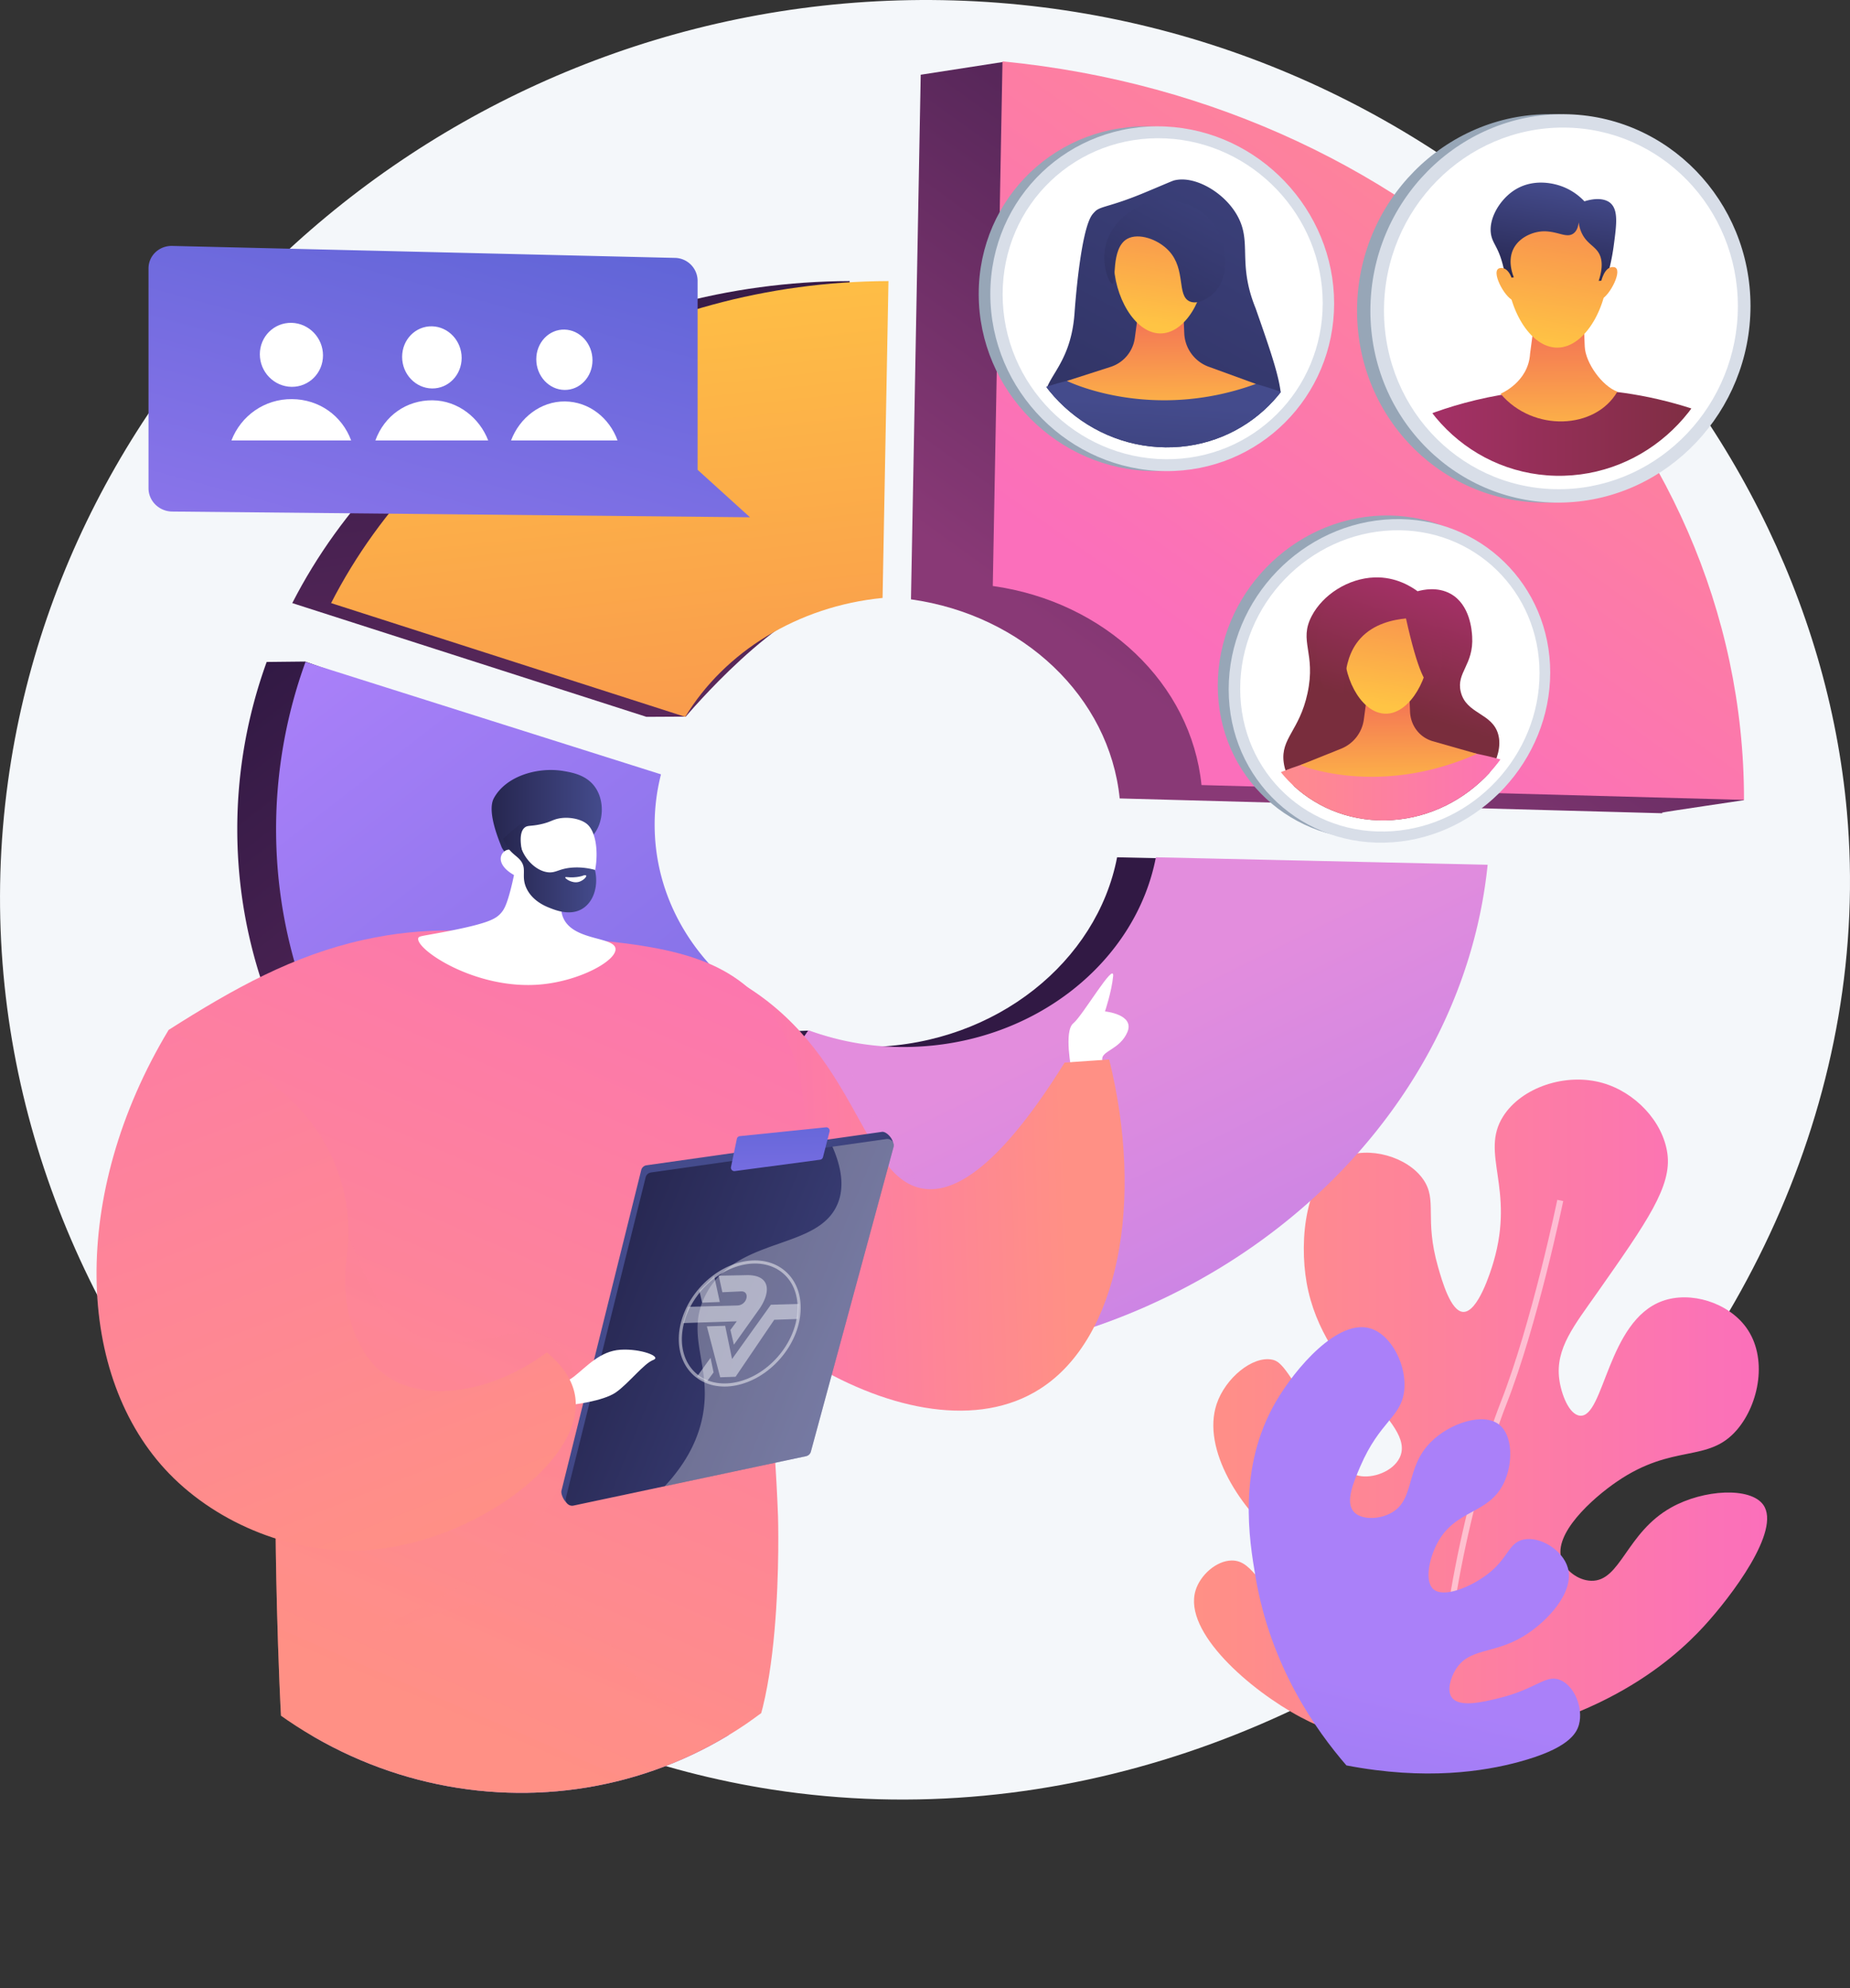 <svg xmlns="http://www.w3.org/2000/svg" xmlns:xlink="http://www.w3.org/1999/xlink" viewBox="0 0 2847.81 3059.1"><rect x="0" y="0" width="2847.81" height="3059.1" fill="#333333" stroke="none"/><defs><style>.cls-1,.cls-52{fill:none;}.cls-2{isolation:isolate;}.cls-3,.cls-53{fill:#f4f7fa;}.cls-4{fill:url(#linear-gradient);}.cls-5{opacity:0.5;}.cls-54,.cls-6{fill:#fff;}.cls-7{fill:url(#linear-gradient-2);}.cls-8{fill:url(#linear-gradient-3);}.cls-9{fill:url(#linear-gradient-4);}.cls-10{fill:url(#linear-gradient-5);}.cls-11{fill:url(#linear-gradient-6);}.cls-12{fill:url(#linear-gradient-7);}.cls-13{fill:url(#linear-gradient-8);}.cls-14{fill:url(#linear-gradient-9);}.cls-15{fill:url(#linear-gradient-10);}.cls-16,.cls-42,.cls-54{opacity:0.3;}.cls-16,.cls-42,.cls-47{mix-blend-mode:multiply;}.cls-17{fill:url(#linear-gradient-11);}.cls-18{fill:#97a6b7;}.cls-19{fill:#d8dee8;}.cls-20{clip-path:url(#clip-path);}.cls-21{fill:url(#linear-gradient-12);}.cls-22{fill:url(#linear-gradient-13);}.cls-23{fill:url(#linear-gradient-14);}.cls-24{fill:url(#linear-gradient-15);}.cls-25{fill:url(#linear-gradient-16);}.cls-26{clip-path:url(#clip-path-2);}.cls-27{fill:url(#linear-gradient-17);}.cls-28{fill:url(#linear-gradient-18);}.cls-29{fill:url(#linear-gradient-19);}.cls-30{fill:url(#linear-gradient-20);}.cls-31{fill:url(#linear-gradient-21);}.cls-32{fill:url(#linear-gradient-22);}.cls-33{clip-path:url(#clip-path-3);}.cls-34{fill:url(#linear-gradient-23);}.cls-35{fill:url(#linear-gradient-24);}.cls-36{fill:url(#linear-gradient-25);}.cls-37{fill:url(#linear-gradient-26);}.cls-38{fill:url(#linear-gradient-27);}.cls-39{clip-path:url(#clip-path-4);}.cls-40{fill:url(#linear-gradient-28);}.cls-41{fill:url(#linear-gradient-29);}.cls-42{fill:url(#linear-gradient-30);}.cls-43{fill:url(#linear-gradient-31);}.cls-44{fill:url(#linear-gradient-32);}.cls-45{fill:url(#linear-gradient-33);}.cls-46{fill:url(#linear-gradient-34);}.cls-47{opacity:0.4;fill:url(#linear-gradient-35);}.cls-48{fill:url(#linear-gradient-36);}.cls-49{fill:url(#linear-gradient-37);}.cls-50{fill:url(#linear-gradient-38);}.cls-51{opacity:0.8;}.cls-52{stroke:#fff;stroke-linecap:round;stroke-linejoin:round;stroke-width:4.76px;}.cls-52,.cls-53{opacity:0.6;}.cls-53{fill-rule:evenodd;}.cls-54{mix-blend-mode:soft-light;}.cls-55{fill:url(#linear-gradient-39);}.cls-56{fill:url(#linear-gradient-40);}</style><linearGradient id="linear-gradient" x1="1924.67" y1="2231.88" x2="2806.78" y2="2231.88" gradientUnits="userSpaceOnUse"><stop offset="0" stop-color="#ff9085"/><stop offset="1" stop-color="#fb6fbb"/></linearGradient><linearGradient id="linear-gradient-2" x1="2230.24" y1="2662.15" x2="1945.4" y2="3871.39" gradientUnits="userSpaceOnUse"><stop offset="0" stop-color="#aa80f9"/><stop offset="1" stop-color="#6165d7"/></linearGradient><linearGradient id="linear-gradient-3" x1="929.99" y1="415.46" x2="1105.42" y2="2001.33" gradientUnits="userSpaceOnUse"><stop offset="0" stop-color="#311944"/><stop offset="1" stop-color="#893976"/></linearGradient><linearGradient id="linear-gradient-4" x1="1616.16" y1="1670.33" x2="2301.94" y2="3055.47" xlink:href="#linear-gradient-3"/><linearGradient id="linear-gradient-5" x1="480.93" y1="1076.32" x2="1501.24" y2="2388.14" xlink:href="#linear-gradient-3"/><linearGradient id="linear-gradient-6" x1="2515.62" y1="203.06" x2="1851.34" y2="1129.4" xlink:href="#linear-gradient-3"/><linearGradient id="linear-gradient-7" x1="989.87" y1="416.62" x2="1163.57" y2="1986.87" gradientUnits="userSpaceOnUse"><stop offset="0" stop-color="#ffc444"/><stop offset="1" stop-color="#f36f56"/></linearGradient><linearGradient id="linear-gradient-8" x1="1675.92" y1="1670.33" x2="2361.69" y2="3055.47" gradientUnits="userSpaceOnUse"><stop offset="0" stop-color="#e38ddd"/><stop offset="1" stop-color="#9571f6"/></linearGradient><linearGradient id="linear-gradient-9" x1="540.9" y1="1076.59" x2="1523.57" y2="2340.02" xlink:href="#linear-gradient-2"/><linearGradient id="linear-gradient-10" x1="2694.44" y1="31" x2="1950.92" y2="1067.84" xlink:href="#linear-gradient"/><linearGradient id="linear-gradient-11" x1="1332.42" y1="1840.4" x2="2018.19" y2="3225.52" xlink:href="#linear-gradient-8"/><clipPath id="clip-path" transform="translate(-86.68 -57.14)"><path class="cls-1" d="M2440.09,1093.52c0,116.4-93.06,217.19-209.77,225.24-118.88,8.2-216.87-82.59-216.87-202.93s98-221.38,216.87-225.61C2347,886.07,2440.09,977.12,2440.09,1093.52Z"/></clipPath><linearGradient id="linear-gradient-12" x1="2305.27" y1="935.18" x2="2236.86" y2="1147.25" gradientUnits="userSpaceOnUse"><stop offset="0" stop-color="#ab316d"/><stop offset="1" stop-color="#792d3d"/></linearGradient><linearGradient id="linear-gradient-13" x1="1995.78" y1="1289.6" x2="2456.57" y2="1289.6" xlink:href="#linear-gradient"/><linearGradient id="linear-gradient-14" x1="2223.83" y1="1123.31" x2="2224.71" y2="1295.4" gradientUnits="userSpaceOnUse"><stop offset="0" stop-color="#f36f56"/><stop offset="1" stop-color="#ffc444"/></linearGradient><linearGradient id="linear-gradient-15" x1="2248.22" y1="875.84" x2="2208.57" y2="1142.99" xlink:href="#linear-gradient-14"/><linearGradient id="linear-gradient-16" x1="2255.34" y1="917.87" x2="2184.67" y2="1136.93" xlink:href="#linear-gradient-12"/><clipPath id="clip-path-2" transform="translate(-86.68 -57.14)"><path class="cls-1" d="M2742.38,528.44c0,139.94-110.06,256.6-248.06,260.63C2353.81,793.17,2238,679.32,2238,534.72S2353.81,273.4,2494.32,274C2632.32,274.59,2742.38,388.5,2742.38,528.44Z"/></clipPath><linearGradient id="linear-gradient-17" x1="2217.13" y1="754.23" x2="2761.88" y2="754.23" xlink:href="#linear-gradient-12"/><linearGradient id="linear-gradient-18" x1="2485.95" y1="554.74" x2="2486.99" y2="756.27" xlink:href="#linear-gradient-14"/><linearGradient id="linear-gradient-19" x1="2515.64" y1="276.71" x2="2464.76" y2="590.88" xlink:href="#linear-gradient-14"/><linearGradient id="linear-gradient-20" x1="2488.91" y1="341.82" x2="2464.01" y2="495.6" gradientUnits="userSpaceOnUse"><stop offset="0" stop-color="#444b8c"/><stop offset="1" stop-color="#26264f"/></linearGradient><linearGradient id="linear-gradient-21" x1="2595.25" y1="289.79" x2="2544.54" y2="602.96" xlink:href="#linear-gradient-14"/><linearGradient id="linear-gradient-22" x1="2440.98" y1="264.65" x2="2390.01" y2="579.44" xlink:href="#linear-gradient-14"/><clipPath id="clip-path-3" transform="translate(-86.68 -57.14)"><path class="cls-1" d="M2105.18,523c0,124.14-99.51,223.71-224.3,222.38C1753.77,744,1649,638.86,1649,510.51s104.8-227.78,231.91-222.17C2005.67,293.84,2105.18,398.87,2105.18,523Z"/></clipPath><linearGradient id="linear-gradient-23" x1="2205.79" y1="-15.57" x2="1578.77" y2="1171.89" xlink:href="#linear-gradient-20"/><linearGradient id="linear-gradient-24" x1="1876.68" y1="679.02" x2="1852.85" y2="1105.09" xlink:href="#linear-gradient-20"/><linearGradient id="linear-gradient-25" x1="1873.94" y1="536.75" x2="1874.88" y2="718.82" xlink:href="#linear-gradient-14"/><linearGradient id="linear-gradient-26" x1="1899.69" y1="273.99" x2="1857.72" y2="556.79" xlink:href="#linear-gradient-14"/><linearGradient id="linear-gradient-27" x1="2000.76" y1="227.62" x2="1763.22" y2="677.48" xlink:href="#linear-gradient-20"/><clipPath id="clip-path-4" transform="translate(-86.68 -57.14)"><path class="cls-1" d="M427.18,2618.11C166.55,2351.85,18.51,1501.43,279.1,1247.69c256.66-249.91,1387.21-46.42,1577.09,262.84,259,421.91-283.12,869.33-524.27,1117.57C1087.2,2880,682.68,2879.12,427.18,2618.11Z"/></clipPath><linearGradient id="linear-gradient-28" x1="-1035.14" y1="1867.49" x2="-416.67" y2="1889.8" gradientTransform="matrix(-1, 0, 0, 1, 693.54, 0)" xlink:href="#linear-gradient"/><linearGradient id="linear-gradient-29" x1="2094.23" y1="3562.39" x2="1663.82" y2="2592.16" gradientTransform="translate(-460.78 -1.5) rotate(3.06)" xlink:href="#linear-gradient-2"/><linearGradient id="linear-gradient-30" x1="2027.48" y1="3592" x2="1597.08" y2="2621.76" gradientTransform="translate(-460.78 -1.5) rotate(3.06)" xlink:href="#linear-gradient-2"/><linearGradient id="linear-gradient-31" x1="1346.49" y1="3712.98" x2="916.07" y2="2742.72" gradientTransform="translate(-335.62 68.13) rotate(-3.98)" xlink:href="#linear-gradient-2"/><linearGradient id="linear-gradient-32" x1="798.11" y1="2647.18" x2="1449.18" y2="1142.81" gradientTransform="translate(-201.51)" xlink:href="#linear-gradient"/><linearGradient id="linear-gradient-33" x1="843.5" y1="1335.92" x2="1013.06" y2="1335.92" gradientUnits="userSpaceOnUse"><stop offset="0" stop-color="#26264f"/><stop offset="1" stop-color="#444b8c"/></linearGradient><linearGradient id="linear-gradient-34" x1="861.27" y1="1392.22" x2="1004.44" y2="1392.22" xlink:href="#linear-gradient-33"/><linearGradient id="linear-gradient-35" x1="897.57" y1="2666.94" x2="1584.66" y2="1079.35" gradientTransform="translate(-201.51)" xlink:href="#linear-gradient"/><linearGradient id="linear-gradient-36" x1="1378.37" y1="2216.5" x2="1142.84" y2="2037.88" xlink:href="#linear-gradient-33"/><linearGradient id="linear-gradient-37" x1="-1086.48" y1="2121.47" x2="-1613.77" y2="2402.13" gradientTransform="matrix(-0.99, 0.1, 0.1, 0.99, -296.85, 6.12)" xlink:href="#linear-gradient-33"/><linearGradient id="linear-gradient-38" x1="1291.08" y1="2099.11" x2="1287.11" y2="1764.35" xlink:href="#linear-gradient-2"/><linearGradient id="linear-gradient-39" x1="-113.02" y1="2943.08" x2="545.08" y2="1422.47" gradientTransform="translate(-1282.92 304.66) rotate(-45.15)" xlink:href="#linear-gradient"/><linearGradient id="linear-gradient-40" x1="579.97" y1="1389.77" x2="852.28" y2="386.5" xlink:href="#linear-gradient-2"/></defs><g class="cls-2"><g id="Illustration"><path class="cls-3" d="M1554.9,57.78C825.87,36.25,194.38,565.23,99,1259.32-5.34,2018.21,568.79,2701,1275.24,2810.39c878.7,136,1731-650.92,1654.46-1504.64C2872,662.54,2296,79.66,1554.9,57.78Z" transform="translate(-86.68 -57.14)"/><path class="cls-4" d="M2287.38,2745.58c-55.35.56-127-8.41-198.47-46.49-77.29-41.2-181.18-130.79-161.9-194.83,7.2-23.91,32.12-46.06,55.74-46.28,34.9-.32,43.24,47.45,108.1,94.41,12,8.68,74,53.56,101,34.14,13.46-9.65,15.58-33.25,11.68-50.69-11.4-51-75.13-53.3-140.73-103.75-66.5-51.16-126.56-145.4-103.27-214.84,13.38-39.91,55.16-74.22,85.17-68.31,12.82,2.52,21.66,12,67,90.61,37.18,64.5,45.86,83.5,66.51,88.08,21.26,4.71,52.66-6.4,63.05-27.86,27.06-55.89-117.44-121.88-143.22-269.19-11.55-66-2.38-166.21,56-192.73,39.44-17.94,99.4-1.31,123.72,34.16,21.92,32,1.22,59.38,22.42,133.74,6.43,22.57,19.67,69,38.9,69.78,22.58.91,42.15-61.56,46.6-76.75,33.55-114.33-21.35-166.66,14.81-224,28.2-44.66,96.2-67.68,153.14-51.49,49.84,14.16,92.68,58.76,99.72,108.33,7.15,50.43-30.94,104.69-107.14,213.2-36.13,51.45-65.39,86.65-59.31,134,3,23.1,15.08,54.88,32,56.37,37.23,3.29,42-145.88,126.86-176.44,43.4-15.64,100.69,2.33,128.56,40.23,34.13,46.43,20.44,117.79-13.65,157.73-44.47,52.1-97.71,20.3-184.84,79.79-38.66,26.4-98.27,80.51-85.32,119.69,5.63,17.06,25.42,32.49,45.67,33,45.38,1.07,53.62-73.88,123-112.71,49.94-28,122.12-31.9,141.84-4.09,27.84,39.27-49.43,141-91.27,186.64C2659,2614.27,2537.65,2721.17,2287.38,2745.58Z" transform="translate(-86.68 -57.14)"/><g class="cls-5"><path class="cls-6" d="M2307.21,2720.18c-18.36-122.93,40.86-381.75,89.69-505.92,47.58-121,86.65-309.3,87-311.19l9.13,1.89c-.39,1.89-39.61,191-87.49,312.71-48.46,123.23-107.28,379.71-89.14,501.13Z" transform="translate(-86.68 -57.14)"/></g><path class="cls-7" d="M2159.28,2773.24c-46.53-53.75-116.53-152-139.83-289.71-9.61-56.75-28.37-167.59,31.3-270,29.73-51,95.56-128.48,146.16-112.38,32.56,10.37,56.53,58.73,51.08,97.63-5.48,39.22-37.64,45.69-67.16,114.06-10.93,25.3-23.34,55-10.42,69.93,10.78,12.51,37.35,12.58,56.39,2.79,39.33-20.2,22-69.87,62.89-110.27,29-28.72,80.25-45.59,104.72-26.39,21.25,16.68,21.69,60,7,90.29-23.61,48.44-74.54,39.41-102.45,92.55-12.39,23.58-19.59,58.16-5.82,70.35,15.7,13.88,56.73-3,82.28-22.2,33.73-25.34,32.94-49,56.19-54.07,25.94-5.64,61,16.4,68.57,43.58,10.65,38.07-33.1,84.07-69.08,105.57-46.06,27.54-83.06,17.11-103.73,50.94-7.59,12.42-13.79,32.13-5.68,43,11.57,15.55,47.57,6.85,71.48,1.07,58.18-14.06,72.5-36.89,94.56-28.4,22.34,8.61,36.55,43.15,29.53,68.9-3.9,14.31-17.42,37.15-92.75,57.44C2371.73,2782.16,2282.32,2796.84,2159.28,2773.24Z" transform="translate(-86.68 -57.14)"/><path class="cls-8" d="M1081.75,1160l60.58-.32s145.12-173,243.18-182.6l9.08-487.51c-375.57,1.18-707,200.64-858,495.43Z" transform="translate(-86.68 -57.14)"/><path class="cls-9" d="M1806.29,1376.08c-30.79,160.19-185.61,286.12-375.27,291.68-46.69,1.37-101.13-25-101.13-25s-49.93,2.59-58.48-.55l-296.05,432c137.6,58.55,293.06,87.24,455.66,78.44,472.88-25.61,844.66-361.14,885.95-765.07Z" transform="translate(-86.68 -57.14)"/><path class="cls-10" d="M882.69,2028.8l59.23,1.92,239.54-435.25c-89.37-62.36-146.8-159.41-146.8-269.49a312.9,312.9,0,0,1,9.75-77.5L556.52,1074.93l-59.34.65a753.23,753.23,0,0,0-45.26,257.14C451.92,1629.13,624.46,1884.34,882.69,2028.8Z" transform="translate(-86.68 -57.14)"/><path class="cls-11" d="M1489,979.23c172.72,24.23,305.52,150.39,321.29,306.3l835.09,22.81v-.5s0-.26,0-.5c0-.59,125.89-19.08,125.89-19.16,0-5.39-1140.79-1135.65-1140.79-1135.65L1504,172.13S1494,710.2,1489,979.23Z" transform="translate(-86.68 -57.14)"/><path class="cls-12" d="M1141.51,1160c60.48-99.73,173-170.16,303.75-182.92l9.09-487.51c-375.58,1.18-707,200.64-858,495.43Z" transform="translate(-86.68 -57.14)"/><path class="cls-13" d="M1866,1376.08c-30.79,160.19-185.6,286.12-375.26,291.68a426.27,426.27,0,0,1-159.62-25.56l-296.05,432c137.61,58.55,293.06,87.24,455.67,78.44,472.87-25.61,844.65-361.14,885.94-765.07Z" transform="translate(-86.68 -57.14)"/><path class="cls-14" d="M942.45,2028.8l298.76-433.33c-89.37-62.36-146.8-159.41-146.8-269.49a312.9,312.9,0,0,1,9.76-77.5l-547.24-172.9a753.47,753.47,0,0,0-45.26,257.14C511.67,1629.13,684.22,1884.34,942.45,2028.8Z" transform="translate(-86.68 -57.14)"/><path class="cls-15" d="M1614.92,958.68c172.71,24.22,305.51,150.38,321.29,306.29l835.09,22.81c0-.33,0-.66,0-1,0-577.43-488.12-1071.6-1141.43-1135.21Z" transform="translate(-86.68 -57.14)"/><g class="cls-16"><path class="cls-17" d="M1376.6,1656a415.45,415.45,0,0,1-45.44-13.77l-296.05,432c137.61,58.55,293.06,87.24,455.67,78.44,131.38-7.12,254.93-38.19,365.78-88-111.89-16-211.8-56-291.57-122.63C1474.11,1866.14,1415.17,1760.51,1376.6,1656Z" transform="translate(-86.68 -57.14)"/></g><path class="cls-18" d="M2213.51,1347.44c-137.87,9.88-252.25-95.61-252.25-235.36s114.38-257.21,252.25-261.74c135-4.44,242.7,101.41,242.7,235.86S2348.48,1337.77,2213.51,1347.44Z" transform="translate(-86.68 -57.14)"/><path class="cls-19" d="M2230.32,1353c-137.88,9.89-252.26-95.61-252.26-235.36s114.38-257.21,252.26-261.74c135-4.44,242.69,101.41,242.69,235.86S2365.29,1343.37,2230.32,1353Z" transform="translate(-86.68 -57.14)"/><path class="cls-6" d="M2456.57,1092.66c0,125.55-100.3,234.38-226.25,243.24-128.48,9-234.54-89-234.54-219.15s106.06-239.27,234.54-243.67C2356.27,868.77,2456.57,967.12,2456.57,1092.66Z" transform="translate(-86.68 -57.14)"/><g class="cls-20"><path class="cls-21" d="M2202.63,945.5c-40.8,1.42-79.5,26.62-96.68,59.24-20.7,39.3,6.94,56.45-6.56,119-12.43,57.6-41.46,69.17-36.67,106.15,5.26,40.49,44.92,63.87,60.6,73.11,70.51,41.57,180.72,32.7,236.7-30.33,4.68-5.26,43.32-48.77,32.89-85.86-9.34-33.19-49.35-30.86-57.64-65.43-7.13-29.77,20.2-41.31,17.6-85-.51-8.54-2.92-49-33.34-65.75-20.26-11.17-42.52-6.13-50.67-3.85C2259.07,959.61,2235.22,944.37,2202.63,945.5Z" transform="translate(-86.68 -57.14)"/><path class="cls-22" d="M1995.78,1275.78s206-133.54,460.79-29.71c0,0-32.45,105.07-226.25,124.29C2030.46,1390.18,1995.78,1275.78,1995.78,1275.78Z" transform="translate(-86.68 -57.14)"/><path class="cls-23" d="M2193.8,1106.4l-7.72,58a56.6,56.6,0,0,1-34.94,44.61l-62.8,25.24s120.2,50.27,272-17.34l-69.21-19.74c-19.65-6.15-33-23.91-33.9-45l-2-49Z" transform="translate(-86.68 -57.14)"/><path class="cls-24" d="M2287.48,1050.75c0,48.54-29.21,102.33-65.43,104.36-36.43,2.05-66.11-49-66.11-98s29.68-77.12,66.11-78.67C2258.27,976.91,2287.48,1002.21,2287.48,1050.75Z" transform="translate(-86.68 -57.14)"/><path class="cls-25" d="M2251,1008.61c-19.67,1.9-49.47,8-70.11,30.67-34.65,38.07-18.2,94.81-33.61,99.06-13.74,3.79-35-36.1-34.66-81.14.29-37.73,13.18-82.75,46.74-95.33,19.72-7.39,25.52,3,89.09,6.63,37,2.09,22.5,19.35,30.83,25.18,37,25.87,32.31,116.66,12.4,118.87C2282.27,1113.6,2269.23,1090.62,2251,1008.61Z" transform="translate(-86.68 -57.14)"/></g><path class="cls-18" d="M2473.79,830.27c-163,5.19-298.12-127.11-298.12-295s135.15-303.58,298.12-302.45c159.59,1.11,287,133.51,287,295.17S2633.38,825.19,2473.79,830.27Z" transform="translate(-86.68 -57.14)"/><path class="cls-19" d="M2494.32,830.27c-163,5.19-298.12-127.11-298.12-295s135.16-303.58,298.12-302.45c159.59,1.11,287,133.51,287,295.17S2653.91,825.19,2494.32,830.27Z" transform="translate(-86.68 -57.14)"/><path class="cls-6" d="M2761.88,528.2c0,150.94-118.63,276.92-267.56,281.47C2342.46,814.3,2217.13,691.36,2217.13,535s125.33-282.44,277.19-281.58C2643.25,254.23,2761.88,377.26,2761.88,528.2Z" transform="translate(-86.68 -57.14)"/><g class="cls-26"><path class="cls-27" d="M2217.13,726.76s243.52-150.54,544.75-13.45c0,0-38.38,124.76-267.56,138.47C2258.12,865.91,2217.13,726.76,2217.13,726.76Z" transform="translate(-86.68 -57.14)"/><path class="cls-28" d="M2451.16,532.07,2442,601.39c-2.65,44.07-45.43,61.51-45.43,61.51,50.22,59.57,146.23,55,179.8-3.22-23.2-8.31-49.21-44.17-50.22-69.57l-2.35-59Z" transform="translate(-86.68 -57.14)"/><path class="cls-29" d="M2561.91,469.69c0,58.34-34.54,121.59-77.36,122.29-43.06.7-78.14-62-78.14-121s35.08-91.26,78.14-91.38C2527.37,379.52,2561.91,411.35,2561.91,469.69Z" transform="translate(-86.68 -57.14)"/><path class="cls-30" d="M2404.09,485.9l12.91-2.19c-2-4.81-10.13-26.1,0-44.87,9.72-18,32.62-26.87,50.09-25.77,19.85,1.24,31.76,10.49,41.72,3.23,5.6-4.08,7.41-11.45,8.05-17.18a54.41,54.41,0,0,0,4,15.06c7.4,17.19,19.93,20.7,26.75,32,4.59,7.64,7.58,20.45,0,43.12l11.34-.8a318.54,318.54,0,0,0,11.75-52.81c4.42-32.73,7.46-55.26-5.08-66.2-2.5-2.17-13.56-10.81-40-2.62a90.53,90.53,0,0,0-39.37-24.6c-7-2.09-41.47-12.46-72.07,10-20.82,15.3-37.13,43.82-31.89,67.36,2.77,12.44,10.36,18,17,42.06A163.84,163.84,0,0,1,2404.09,485.9Z" transform="translate(-86.68 -57.14)"/><path class="cls-31" d="M2551.16,491.32s5-25.6,20.05-23.2-6.52,44.48-20.05,49.67Z" transform="translate(-86.68 -57.14)"/><path class="cls-32" d="M2416.09,492.66s-5.05-25.75-20.45-23.06,6.66,44.83,20.45,49.76Z" transform="translate(-86.68 -57.14)"/></g><path class="cls-18" d="M1863,781.94c-147.43-1.17-269.75-123.41-269.75-272.47S1715.57,244.88,1863,251.78c144.32,6.75,259.51,128.79,259.51,272.19S2007.32,783.1,1863,781.94Z" transform="translate(-86.68 -57.14)"/><path class="cls-19" d="M1880.88,781.94c-147.43-1.17-269.75-123.41-269.75-272.47s122.32-264.59,269.75-257.69c144.32,6.75,259.5,128.79,259.5,272.19S2025.2,783.1,1880.88,781.94Z" transform="translate(-86.68 -57.14)"/><path class="cls-6" d="M2122.8,523.48c0,133.9-107.24,241.44-241.92,240.18-137.39-1.28-250.8-114.86-250.8-253.67s113.41-246.18,250.8-239.93C2015.56,276.18,2122.8,389.59,2122.8,523.48Z" transform="translate(-86.68 -57.14)"/><g class="cls-33"><path class="cls-34" d="M1697.9,679.9c-13.27-38.49,36.55-51.61,42.89-141.18.43-6.08,8.87-128.42,27.68-151.93a51.09,51.09,0,0,1,5.29-5.59c9.41-7.29,24-6.44,75.83-28.08,44.46-18.55,41.89-18,47.64-19.07,33.43-6.15,82.85,24.45,99.11,65.28,14.59,36.62-2.91,67.88,23.23,132.24h0c32.41,92.61,48.62,138.91,34,168C2009,787.92,1727.68,766.29,1697.9,679.9Z" transform="translate(-86.68 -57.14)"/><path class="cls-35" d="M1630.08,679.6s220.34-124.91,492.72,7.49c0,0-34.69,109.3-241.92,113.33C1667.17,804.57,1630.08,679.6,1630.08,679.6Z" transform="translate(-86.68 -57.14)"/><path class="cls-36" d="M1841.84,515.79,1833.58,577a54.38,54.38,0,0,1-37.36,44.61l-67.16,21.58S1857.6,707,2019.94,647.8l-74-26.93A57.34,57.34,0,0,1,1909.69,570l-2.12-52.39Z" transform="translate(-86.68 -57.14)"/><path class="cls-37" d="M1942,464.41c0,51.76-31.24,106.65-70,105.74-39-.92-70.69-57.85-70.69-110.15s31.74-79.73,70.69-78.28C1910.77,383.17,1942,412.64,1942,464.41Z" transform="translate(-86.68 -57.14)"/><path class="cls-38" d="M1799,493.66c6.72-.17-3-54.76,23-69.1,17.28-9.52,47.25.41,64.1,18.62,26.57,28.7,11.71,68.51,31.83,77.62,12.78,5.78,29.83-5.29,38-13.51,25.51-25.67,22-81.56-8.13-113.93-24-25.81-56.67-27.73-64.43-27.95-44.42-1.25-85.22,30.47-94.57,69.06C1781.65,464.13,1794,493.79,1799,493.66Z" transform="translate(-86.68 -57.14)"/></g><g class="cls-39"><path class="cls-6" d="M1736.13,1703.68s-12.09-60,2.69-72.11,63.6-96.3,61.36-72.56-12.54,54.2-12.54,54.2,46.13,4.48,34.49,31.8-41,28.84-38.63,42.86S1737.92,1752.5,1736.13,1703.68Z" transform="translate(-86.68 -57.14)"/><path class="cls-40" d="M1725.57,1691.91l68.55-4.78c53.89,217.8,15.23,429.08-106.42,506.78-190.06,121.4-543.27-107.32-619.82-356.36-33.6-109.31-26-267.07,41.2-297.72,18.64-8.51,47.56-9.83,110.22,25.35,187.14,105.07,192.06,303.65,287.2,320.46C1548.79,1893.12,1617.1,1866.15,1725.57,1691.91Z" transform="translate(-86.68 -57.14)"/><path class="cls-41" d="M996,3116.24h226.19a6076,6076,0,0,1-9.21-661.08l-349,54c16.61,227.38,61,399.2,100.14,516.75C974.84,3058.16,985.61,3087.67,996,3116.24Z" transform="translate(-86.68 -57.14)"/><path class="cls-42" d="M996,3116.24h120.48a207.84,207.84,0,0,0,1.88-35.48c-2.65-106.5-65-162.34-96.39-229.34-33.1-70.75-45.79-184.39,43.43-373.43L864,2509.16c16.61,227.38,61,399.2,100.14,516.75C974.84,3058.16,985.61,3087.67,996,3116.24Z" transform="translate(-86.68 -57.14)"/><path class="cls-43" d="M616.5,3116.24H893.81q31.16-342.39,67.34-674.7C731,2418.3,647.61,2496,620.66,2527.26c-83,96.41-56.85,259.91-4.5,586.92C616.28,3114.87,616.39,3115.55,616.5,3116.24Z" transform="translate(-86.68 -57.14)"/><path class="cls-44" d="M346.25,1641.68C447.67,1577.19,538.54,1526.9,646.72,1503c96.08-21.23,168.85-14.49,258.91-7.65,174.41,13.24,283.45,21.53,355,103.66,63.31,72.65,64.69,166.93,65.12,187,1.75,80.84-29.69,122.09-52.79,189.09-37.18,107.82.45,128,11.36,414.71,0,0,10.84,340.11-75.82,391.91-37.09,22.17-68.71,98.37-258,79.62-126.9-12.58-168.17-14.91-232.44,6.83C630.62,2897.77,596.06,2841,560,2824.84c-34.62-15.52-39-75.28-43.2-179.49-6.45-160.74-6.06-270-6.65-309.1-2.73-179.44-48.17-316.44-106.36-491.91C367.35,1734.59,375.54,1704.11,346.25,1641.68Z" transform="translate(-86.68 -57.14)"/><path class="cls-6" d="M888.58,1317.59a528.53,528.53,0,0,1-15,104.85c-7,27.76-11.27,34.8-16.6,40.42-8,8.45-19.85,15.27-85.33,27.84-35.62,6.84-40.14,6.36-41.1,9.81-4.7,16.82,88.09,80,187.9,71.27,61.09-5.32,118.1-37,115.68-55.31s-63.52-11.89-79.8-45.92c-11.33-23.68,4.49-55.59,22.57-81.75C962.37,1357.75,903.08,1348.64,888.58,1317.59Z" transform="translate(-86.68 -57.14)"/><path class="cls-45" d="M1000.16,1341.42c15.32-18.24,18-51.37,2.61-73.23-13.22-18.81-35.41-22.57-48.7-24.83-38.49-6.54-88.23,7-107.13,41.76-11.2,20.59,8.25,65.65,11.24,73.72,3.39,9.13,10.22,12.57,16.35,19.66,8.48,9.83,21.74,25.46,43.36,51.57a160.38,160.38,0,0,1,10.21-25.81c1.86-3.71,9.31-18.16,20-29.9C969.64,1350.82,985.63,1358.71,1000.16,1341.42Z" transform="translate(-86.68 -57.14)"/><path class="cls-6" d="M886.27,1407.4s23.24,43.13,74.11,42.54c45.55-.53,57.63-102,29.79-125.11-9.28-7.73-28.5-11.76-44.48-8.18-9.44,2.11-12.8,5.81-28.3,8.95-14.29,2.91-18.19,1.13-22.64,4.48-5.56,4.2-10,15-2.74,45.21-8.2-9.23-18.41-13.15-26-10.07a15.52,15.52,0,0,0-6.36,5.57C852.72,1382.07,862.55,1397.49,886.27,1407.4Z" transform="translate(-86.68 -57.14)"/><path class="cls-46" d="M893,1323.89c2.1,1.75-5,9.55-6.14,21.09-2.17,22.38,19.1,50.53,42.15,54,13.62,2.08,17.83-6,40.6-7.16a103.79,103.79,0,0,1,32.93,3.68c5.8,25-2.2,49.16-19.26,59.67-18.36,11.31-40.59,2.66-49.88-1-6.22-2.42-26.14-10.12-35.74-29.28-10-20,1.45-31.07-10.51-44.85-6-7-14.28-10.26-21.76-23.49a63.87,63.87,0,0,1-4.15-8.87C873.65,1336,890,1321.35,893,1323.89Z" transform="translate(-86.68 -57.14)"/><path class="cls-6" d="M985.6,1403.79s-10.07,4.6-27,2.74c-.82-.09-1.74.1-1.87.52-.48,1.59,10,9.37,20.17,7.09,7.22-1.62,13.11-8.05,12.24-9.82C988.82,1403.58,987.2,1403.59,985.6,1403.79Z" transform="translate(-86.68 -57.14)"/><path class="cls-47" d="M1135,2688.56c-93.09-39.71-92.55-121.91-179.48-156.21-121.82-48.06-276.57,47-282.52,33.23-6.61-15.3,220.78-75.4,285.32-244.5,24.53-64.27,30.91-158.32-15.33-198-55.16-47.31-131.49,28.77-217.24-13.58-98.59-48.69-81.56-190.73-165.64-214.51-44.53-12.6-92,15.18-126,41.77,43,134.28,73.82,252.69,76.06,399.48.59,39.1.2,148.36,6.65,309.1,4.18,104.21,8.58,164,43.2,179.49,36.1,16.17,67.25,43.12,154.76,13.51,64.26-21.75,115.79-12.58,242.69,0,189.24,18.75,214-34.47,251.12-56.64,24.15-14.44,35.63-36.14,43.32-77.84C1213.91,2708,1173.66,2705.07,1135,2688.56Z" transform="translate(-86.68 -57.14)"/><path class="cls-48" d="M1444.39,1798.49l-362.46,51.45a9.85,9.85,0,0,0-8.19,7.38L951,2350.45c-1.76,7.07,7.7,23.35,14.83,21.83l354.79-85.77a9.87,9.87,0,0,0,7.47-7.06L1461,1817.29C1462.85,1810.45,1451.41,1797.49,1444.39,1798.49Z" transform="translate(-86.68 -57.14)"/><path class="cls-49" d="M1451.23,1809.55,1088.77,1861a9.85,9.85,0,0,0-8.19,7.38L957.82,2361.51a9.86,9.86,0,0,0,11.62,12l358-76a9.85,9.85,0,0,0,7.48-7.06l127.23-468.61A9.86,9.86,0,0,0,1451.23,1809.55Z" transform="translate(-86.68 -57.14)"/><path class="cls-50" d="M1353.53,1837.45l10.15-39.35a5.28,5.28,0,0,0-5.64-6.56l-132.47,13.56a5.27,5.27,0,0,0-4.62,4.16l-9,43.3a5.27,5.27,0,0,0,5.86,6.3l131.35-17.51A5.26,5.26,0,0,0,1353.53,1837.45Z" transform="translate(-86.68 -57.14)"/><g class="cls-51"><ellipse class="cls-52" cx="1225.44" cy="2093.18" rx="104.37" ry="80.17" transform="translate(-1243.39 1579.48) rotate(-48.8)"/><path class="cls-53" d="M1146.08,2067.71l76.05-2.08a14.79,14.79,0,0,0,13.55-11c1.4-5.43-.91-10.67-7.53-10.73l-29.52,1.36-5.58-25.46,41.53-.79c35.87-1.35,40.24,22.36,22.17,50.33L1216.4,2126l-5.37-22.71,9.81-13.31-82.93,2.74Z" transform="translate(-86.68 -57.14)"/><polygon class="cls-53" points="1076.53 1985.63 1099.4 1963.45 1108.02 2003.11 1080.83 2004.16 1076.53 1985.63"/><polygon class="cls-53" points="1093.78 2089.05 1098.44 2111.47 1088.25 2125.24 1072.92 2117.89 1093.78 2089.05"/><polygon class="cls-53" points="1088.11 2040.61 1116.29 2039.75 1126.88 2090.86 1186.65 2007.34 1229.67 2006.17 1228.23 2029.22 1191.81 2030.49 1132.33 2118.16 1108.63 2118.98 1088.11 2040.61"/></g><path class="cls-54" d="M1168.05,2236.89c15.79-79.07-28.22-125,5.39-188.63,47.54-90,171.85-66.69,202.4-138.51,8.24-19.37,10.29-47.18-7.72-88.41l83.11-11.79a9.87,9.87,0,0,1,10.91,12.35l-127.23,468.61a9.87,9.87,0,0,1-7.48,7.06l-217.57,46.18C1145.55,2305.57,1161.63,2269,1168.05,2236.89Z" transform="translate(-86.68 -57.14)"/><path class="cls-6" d="M896.47,2207.13s53.87-16.57,73.72-32.09,40.14-39.27,71.52-41.31,64.49,10.65,50.42,15.79-38.13,36.53-57.58,49.93-66.46,19.23-75.3,19.51-41.33,24.65-41.33,24.65Z" transform="translate(-86.68 -57.14)"/><path class="cls-55" d="M928.5,2137.76c28.82,24.16,41.11,47.89,43.87,69.85,12.27,97.34-154.82,220.48-314.26,233.86-118,9.91-236.14-40.18-310.54-116.68-145.18-149.26-153.75-429.92-1.32-683.11l116.91,57.91c108.65,53.81,174.18,170.51,157.37,290.58-11.1,79.22,14.43,150.74,60.37,183.32C739.57,2215.09,843.15,2201.43,928.5,2137.76Z" transform="translate(-86.68 -57.14)"/></g><path class="cls-56" d="M1241.21,853l-889.47-8.85c-20.11-.2-36.44-16.22-36.44-35.79V470.05c0-19.56,16.33-35,36.44-34.55l774.34,18.44a35.44,35.44,0,0,1,34.46,35.23V779.94Z" transform="translate(-86.68 -57.14)"/><path class="cls-6" d="M583.89,603.93c0,27-21.54,48.65-48.29,48.35-26.94-.31-48.93-22.74-48.93-50.1s22-49,48.93-48.34C562.35,554.5,583.89,576.93,583.89,603.93Z" transform="translate(-86.68 -57.14)"/><path class="cls-6" d="M627.21,734.75c-14.12-38.2-49.33-63.22-91-63.58-42.12-.36-78.49,25.38-93.26,63.58Z" transform="translate(-86.68 -57.14)"/><path class="cls-6" d="M797.32,607.78c0,26.22-20.31,47.25-45.52,47-25.4-.29-46.11-22-46.11-48.61s20.71-47.58,46.11-47C777,559.8,797.32,581.56,797.32,607.78Z" transform="translate(-86.68 -57.14)"/><path class="cls-6" d="M838.17,734.75C824.85,700,791.65,673.36,752.39,673c-39.69-.34-73.95,23.53-87.87,61.73Z" transform="translate(-86.68 -57.14)"/><path class="cls-6" d="M998.73,611.41c0,25.48-19.18,45.92-43,45.65-24-.27-43.53-21.41-43.53-47.21s19.56-46.24,43.53-45.64C979.55,564.79,998.73,585.92,998.73,611.41Z" transform="translate(-86.68 -57.14)"/><path class="cls-6" d="M1037.31,734.75c-12.57-34.73-43.93-59.66-81-60-37.47-.32-69.8,25.25-82.93,60Z" transform="translate(-86.68 -57.14)"/></g></g></svg>